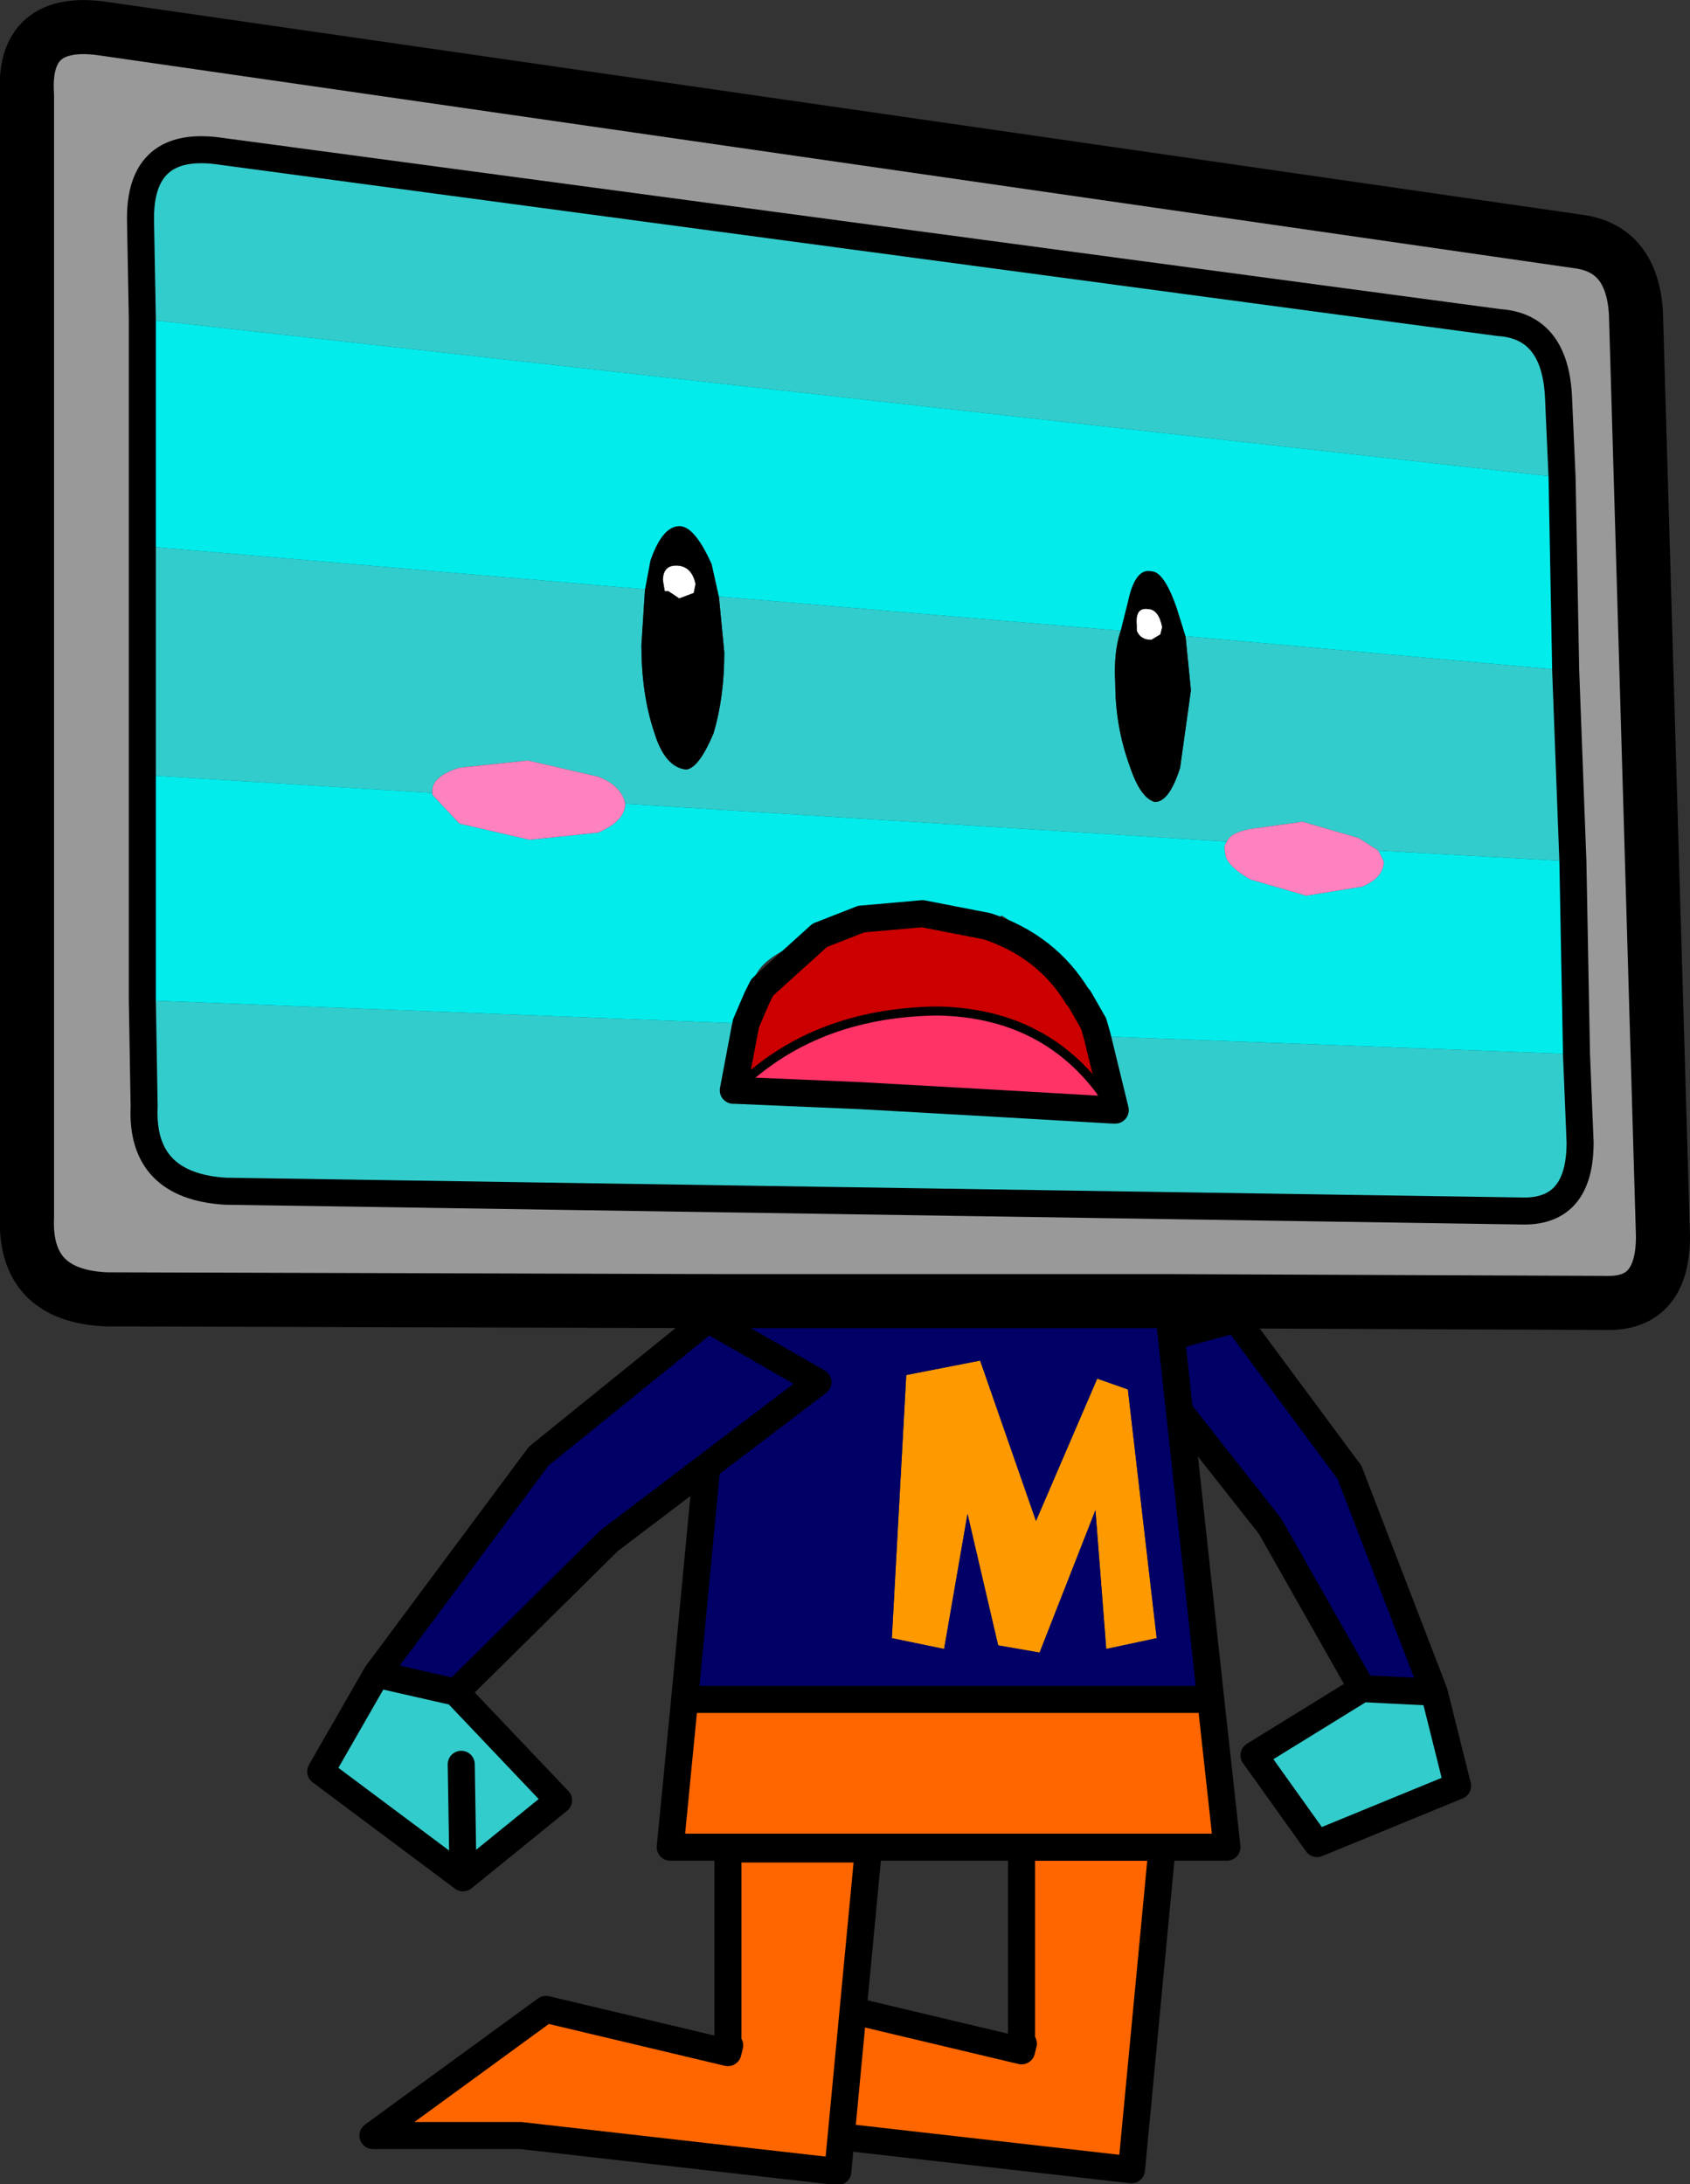<?xml version="1.0" encoding="UTF-8" standalone="no"?>
<svg xmlns:xlink="http://www.w3.org/1999/xlink" height="60.6px" width="46.9px" xmlns="http://www.w3.org/2000/svg">
  <rect width="100%" height="100%" fill="#333333" stroke="none"/>
  <g transform="matrix(1.0, 0.0, 0.0, 1.0, 22.95, 60.25)">
    <path d="M14.85 -13.4 L16.85 -13.3 17.5 -10.7 13.6 -9.1 11.85 -11.55 14.85 -13.4" fill="#33cccc" fill-rule="evenodd" stroke="none"/>
    <path d="M16.85 -13.3 L14.85 -13.4 12.3 -17.9 8.4 -22.85 11.35 -23.65 14.5 -19.4 16.85 -13.3" fill="#000066" fill-rule="evenodd" stroke="none"/>
    <path d="M14.85 -13.4 L16.85 -13.3 14.5 -19.4 11.35 -23.65 8.4 -22.85 12.3 -17.9 14.85 -13.4 11.85 -11.55 13.6 -9.1 17.5 -10.7 16.85 -13.3" fill="none" stroke="#000000" stroke-linecap="round" stroke-linejoin="round" stroke-width="0.75"/>
    <path d="M-0.85 -28.95 L-0.85 -34.4 3.05 -34.4 2.2 -25.45 -6.6 -26.45 -10.7 -26.45 -5.9 -29.95 -0.85 -28.75 -0.8 -28.95 -0.85 -28.95" fill="#ff6600" fill-rule="evenodd" stroke="none"/>
    <path d="M-0.8 -28.95 L-0.85 -28.75 -5.9 -29.95 -10.7 -26.45 -6.6 -26.45 2.2 -25.45 3.05 -34.4 -0.85 -34.4 -0.85 -28.95" fill="none" stroke="#000000" stroke-linecap="round" stroke-linejoin="round" stroke-width="0.75"/>
    <path d="M-0.85 -28.95 L-0.85 -34.4 3.05 -34.4 2.2 -25.45 -6.6 -26.45 -10.7 -26.45 -5.9 -29.95 -0.85 -28.75 -0.8 -28.95 -0.85 -28.95" fill="#ff6600" fill-rule="evenodd" stroke="none"/>
    <path d="M-0.8 -28.95 L-0.85 -28.75 -5.9 -29.95 -10.7 -26.45 -6.6 -26.45 2.2 -25.45 3.05 -34.4 -0.85 -34.4 -0.85 -28.95" fill="none" stroke="#000000" stroke-linecap="round" stroke-linejoin="round" stroke-width="0.75"/>
    <path d="M-0.85 -28.95 L-0.85 -34.4 3.05 -34.4 2.2 -25.45 -6.6 -26.45 -10.7 -26.45 -5.9 -29.95 -0.85 -28.75 -0.8 -28.95 -0.85 -28.95" fill="#ff6600" fill-rule="evenodd" stroke="none"/>
    <path d="M-0.8 -28.95 L-0.85 -28.75 -5.9 -29.95 -10.7 -26.45 -6.6 -26.45 2.2 -25.45 3.05 -34.4 -0.85 -34.4 -0.85 -28.95" fill="none" stroke="#000000" stroke-linecap="round" stroke-linejoin="round" stroke-width="0.75"/>
    <path d="M5.4 -3.55 L5.4 -9.0 9.3 -9.0 8.45 -0.05 -0.35 -1.05 -4.45 -1.05 0.35 -4.55 5.4 -3.35 5.45 -3.55 5.4 -3.55" fill="#ff6600" fill-rule="evenodd" stroke="none"/>
    <path d="M5.45 -3.55 L5.4 -3.35 0.35 -4.55 -4.45 -1.05 -0.35 -1.05 8.45 -0.05 9.3 -9.0 5.4 -9.0 5.4 -3.55" fill="none" stroke="#000000" stroke-linecap="round" stroke-linejoin="round" stroke-width="0.75"/>
    <path d="M-19.0 -51.4 L-19.05 -54.1 Q-19.1 -56.4 -16.8 -56.05 L18.65 -51.3 Q20.2 -51.2 20.3 -49.25 L20.4 -47.0 -19.0 -51.4 M20.5 -41.65 L20.7 -36.35 15.3 -36.65 14.75 -37.0 13.2 -37.45 11.75 -37.25 Q11.2 -37.15 11.1 -36.9 L-5.6 -37.95 Q-5.7 -38.45 -6.35 -38.7 L-8.3 -39.15 -10.2 -38.95 Q-11.0 -38.7 -10.95 -38.25 L-19.0 -38.75 -19.0 -45.1 -5.05 -43.9 -5.15 -42.35 Q-5.15 -41.0 -4.8 -39.95 -4.5 -38.95 -3.9 -38.9 -3.55 -38.95 -3.15 -39.9 -2.85 -40.9 -2.85 -42.15 L-3.0 -43.7 8.15 -42.75 Q7.95 -42.15 8.0 -41.3 8.0 -40.1 8.4 -39.0 8.7 -38.1 9.1 -38.0 9.5 -38.0 9.8 -38.95 L10.1 -41.1 9.95 -42.6 20.5 -41.65 M20.8 -31.0 L20.9 -28.55 Q20.9 -26.65 19.35 -26.65 L-16.7 -27.2 Q-19.05 -27.35 -18.95 -29.55 L-19.0 -32.5 -2.25 -31.85 -2.6 -30.0 -2.55 -30.0 0.95 -29.85 2.8 -29.5 4.5 -29.65 7.95 -29.45 8.0 -29.45 7.5 -31.5 20.8 -31.0" fill="#33cccc" fill-rule="evenodd" stroke="none"/>
    <path d="M20.4 -47.0 L20.3 -49.25 Q20.2 -51.2 18.65 -51.3 L-16.8 -56.05 Q-19.1 -56.4 -19.05 -54.1 L-19.0 -51.4 -19.0 -45.1 -19.0 -38.75 -19.0 -32.5 -18.95 -29.55 Q-19.05 -27.35 -16.7 -27.2 L19.35 -26.65 Q20.9 -26.65 20.9 -28.55 L20.8 -31.0 20.7 -36.35 20.5 -41.65 20.4 -47.0 M-2.9 -24.15 L-20.0 -24.2 Q-22.3 -24.3 -22.2 -26.5 L-22.2 -57.6 Q-22.35 -59.8 -20.05 -59.45 L20.85 -53.55 Q22.35 -53.35 22.45 -51.55 L23.2 -25.95 Q23.2 -24.1 21.7 -24.1 L9.45 -24.15 -2.9 -24.15" fill="#999999" fill-rule="evenodd" stroke="none"/>
    <path d="M9.0 -42.5 L9.25 -42.65 9.3 -42.85 Q9.2 -43.35 8.9 -43.35 8.55 -43.4 8.6 -42.9 L8.6 -42.75 Q8.7 -42.5 9.0 -42.5 M8.15 -42.75 L8.35 -43.55 Q8.55 -44.5 9.0 -44.4 9.35 -44.4 9.7 -43.4 L9.95 -42.6 10.1 -41.1 9.8 -38.95 Q9.5 -38.0 9.1 -38.0 8.7 -38.1 8.4 -39.0 8.0 -40.1 8.0 -41.3 7.95 -42.15 8.15 -42.75 M-3.0 -43.7 L-2.85 -42.15 Q-2.85 -40.9 -3.15 -39.9 -3.55 -38.95 -3.9 -38.9 -4.5 -38.95 -4.8 -39.95 -5.15 -41.0 -5.15 -42.35 L-5.05 -43.9 -4.9 -44.7 Q-4.55 -45.7 -4.05 -45.65 -3.65 -45.6 -3.2 -44.6 L-3.0 -43.7 M-4.55 -44.15 L-4.5 -43.85 -4.4 -43.85 -4.1 -43.65 -3.7 -43.8 -3.65 -44.05 Q-3.75 -44.5 -4.1 -44.55 -4.55 -44.6 -4.55 -44.15" fill="#000000" fill-rule="evenodd" stroke="none"/>
    <path d="M9.0 -42.5 Q8.7 -42.5 8.6 -42.75 L8.6 -42.9 Q8.55 -43.4 8.9 -43.35 9.2 -43.35 9.3 -42.85 L9.25 -42.65 9.0 -42.5 M-4.55 -44.15 Q-4.55 -44.6 -4.1 -44.55 -3.75 -44.5 -3.65 -44.05 L-3.7 -43.8 -4.1 -43.65 -4.4 -43.85 -4.5 -43.85 -4.55 -44.15" fill="#ffffff" fill-rule="evenodd" stroke="none"/>
    <path d="M-19.0 -51.4 L20.4 -47.0 20.5 -41.65 9.95 -42.6 9.7 -43.4 Q9.35 -44.4 9.0 -44.4 8.55 -44.5 8.35 -43.55 L8.15 -42.75 -3.0 -43.7 -3.2 -44.6 Q-3.65 -45.6 -4.05 -45.65 -4.55 -45.7 -4.9 -44.7 L-5.05 -43.9 -19.0 -45.1 -19.0 -51.4 M20.7 -36.35 L20.8 -31.0 7.5 -31.5 7.4 -31.85 Q7.9 -32.9 4.85 -34.85 L4.45 -34.55 2.65 -34.9 0.95 -34.75 -0.2 -34.3 Q-2.45 -33.55 -1.95 -32.55 L-2.25 -31.85 -19.0 -32.5 -19.0 -38.75 -10.95 -38.25 -10.95 -38.2 -10.2 -37.4 -8.25 -36.95 -6.35 -37.15 Q-5.65 -37.45 -5.6 -37.9 L-5.6 -37.95 11.1 -36.9 Q11.0 -36.8 11.05 -36.6 11.05 -36.25 11.75 -35.85 L13.3 -35.4 14.85 -35.65 Q15.45 -35.9 15.45 -36.35 L15.3 -36.65 20.7 -36.35 M0.95 -34.75 L-0.2 -34.3 0.95 -34.75" fill="#02ecec" fill-rule="evenodd" stroke="none"/>
    <path d="M15.3 -36.65 L15.45 -36.35 Q15.45 -35.9 14.85 -35.65 L13.3 -35.4 11.75 -35.85 Q11.05 -36.25 11.05 -36.6 11.0 -36.8 11.1 -36.9 11.2 -37.15 11.75 -37.25 L13.2 -37.45 14.75 -37.0 15.3 -36.65 M-5.6 -37.95 L-5.6 -37.9 Q-5.65 -37.45 -6.35 -37.15 L-8.25 -36.95 -10.2 -37.4 -10.95 -38.2 -10.95 -38.25 Q-11.0 -38.7 -10.2 -38.95 L-8.3 -39.15 -6.35 -38.7 Q-5.7 -38.45 -5.6 -37.95" fill="#fe81c0" fill-rule="evenodd" stroke="none"/>
    <path d="M-2.25 -31.85 L-1.95 -32.55 -1.8 -32.85 -1.75 -32.9 -0.2 -34.3 0.95 -34.75 2.65 -34.9 4.45 -34.55 Q6.1 -34.0 6.95 -32.6 L7.0 -32.55 7.4 -31.85 7.5 -31.5 8.0 -29.45 7.95 -29.45 Q6.3 -32.15 3.05 -32.2 -0.4 -32.15 -2.55 -30.0 L-2.6 -30.0 -2.25 -31.85" fill="#cc0000" fill-rule="evenodd" stroke="none"/>
    <path d="M4.5 -29.65 L0.95 -29.85 -2.55 -30.0 Q-0.4 -32.15 3.05 -32.2 6.3 -32.15 7.95 -29.45 L4.5 -29.65" fill="#ff3366" fill-rule="evenodd" stroke="none"/>
    <path d="M2.2 -22.1 L4.25 -22.5 5.8 -18.05 7.5 -22.0 8.35 -21.7 9.15 -14.8 7.75 -14.5 7.45 -18.35 5.9 -14.4 4.75 -14.6 3.9 -18.25 3.25 -14.5 1.8 -14.8 2.2 -22.1" fill="#ff9900" fill-rule="evenodd" stroke="none"/>
    <path d="M-2.9 -24.15 L9.45 -24.15 10.65 -13.1 -3.95 -13.1 -2.9 -24.15 M2.2 -22.1 L1.8 -14.8 3.25 -14.5 3.9 -18.25 4.75 -14.6 5.9 -14.4 7.45 -18.35 7.75 -14.5 9.15 -14.8 8.35 -21.7 7.5 -22.0 5.8 -18.05 4.25 -22.5 2.2 -22.1" fill="#000066" fill-rule="evenodd" stroke="none"/>
    <path d="M10.65 -13.1 L11.1 -9.0 -4.35 -9.0 -3.95 -13.1 10.65 -13.1" fill="#ff6600" fill-rule="evenodd" stroke="none"/>
    <path d="M20.4 -47.0 L20.3 -49.25 Q20.2 -51.2 18.65 -51.3 L-16.8 -56.05 Q-19.1 -56.4 -19.05 -54.1 L-19.0 -51.4 -19.0 -45.1 -19.0 -38.75 -19.0 -32.5 -18.95 -29.55 Q-19.05 -27.35 -16.7 -27.2 L19.35 -26.65 Q20.9 -26.65 20.9 -28.55 L20.8 -31.0 20.7 -36.35 20.5 -41.65 20.4 -47.0 M-2.25 -31.85 L-1.95 -32.55 -1.8 -32.85 M-0.2 -34.3 L0.95 -34.75 2.65 -34.9 4.45 -34.55 Q6.1 -34.0 6.95 -32.6 M7.4 -31.85 L7.5 -31.5 8.0 -29.45 7.95 -29.45 4.5 -29.65 0.95 -29.85 -2.55 -30.0 -2.6 -30.0 -2.25 -31.85 M-0.2 -34.3 L-1.75 -32.9 M7.0 -32.55 L7.4 -31.85" fill="none" stroke="#000000" stroke-linecap="round" stroke-linejoin="round" stroke-width="0.75"/>
    <path d="M9.45 -24.15 L21.7 -24.1 Q23.2 -24.1 23.2 -25.95 L22.45 -51.55 Q22.35 -53.35 20.85 -53.55 L-20.05 -59.45 Q-22.35 -59.8 -22.2 -57.6 L-22.2 -26.5 Q-22.3 -24.3 -20.0 -24.2 L-2.9 -24.15 9.45 -24.15" fill="none" stroke="#000000" stroke-linecap="round" stroke-linejoin="round" stroke-width="1.5"/>
    <path d="M9.45 -24.15 L10.65 -13.1 11.1 -9.0 -4.35 -9.0 -3.95 -13.1 -2.9 -24.15 M-3.95 -13.1 L10.65 -13.1" fill="none" stroke="#000000" stroke-linecap="round" stroke-linejoin="round" stroke-width="0.75"/>
    <path d="M7.95 -29.45 Q6.3 -32.15 3.05 -32.2 -0.4 -32.15 -2.55 -30.0" fill="none" stroke="#000000" stroke-linecap="round" stroke-linejoin="round" stroke-width="0.25"/>
    <path d="M-2.75 -3.5 L-2.75 -8.95 1.15 -8.95 0.3 0.0 -8.5 -1.0 -12.6 -1.0 -7.8 -4.5 -2.75 -3.3 -2.7 -3.5 -2.75 -3.5" fill="#ff6600" fill-rule="evenodd" stroke="none"/>
    <path d="M-2.7 -3.5 L-2.75 -3.3 -7.8 -4.5 -12.6 -1.0 -8.5 -1.0 0.3 0.0 1.15 -8.95 -2.75 -8.95 -2.75 -3.5" fill="none" stroke="#000000" stroke-linecap="round" stroke-linejoin="round" stroke-width="0.75"/>
    <path d="M-10.3 -13.3 L-7.45 -10.3 -10.1 -8.15 -14.05 -11.1 -12.5 -13.8 -10.3 -13.3 M-10.15 -11.3 L-10.1 -8.15 -10.15 -11.3" fill="#33cccc" fill-rule="evenodd" stroke="none"/>
    <path d="M-12.5 -13.8 L-8.0 -19.85 -3.3 -23.65 -0.25 -21.9 -6.05 -17.5 -10.3 -13.3 -12.5 -13.8" fill="#000066" fill-rule="evenodd" stroke="none"/>
    <path d="M-12.5 -13.8 L-8.0 -19.85 -3.3 -23.65 -0.25 -21.9 -6.05 -17.5 -10.3 -13.3 -7.45 -10.3 -10.1 -8.15 -14.05 -11.1 -12.5 -13.8 -10.3 -13.3 M-10.1 -8.15 L-10.15 -11.3" fill="none" stroke="#000000" stroke-linecap="round" stroke-linejoin="round" stroke-width="0.75"/>
  </g>
</svg>
